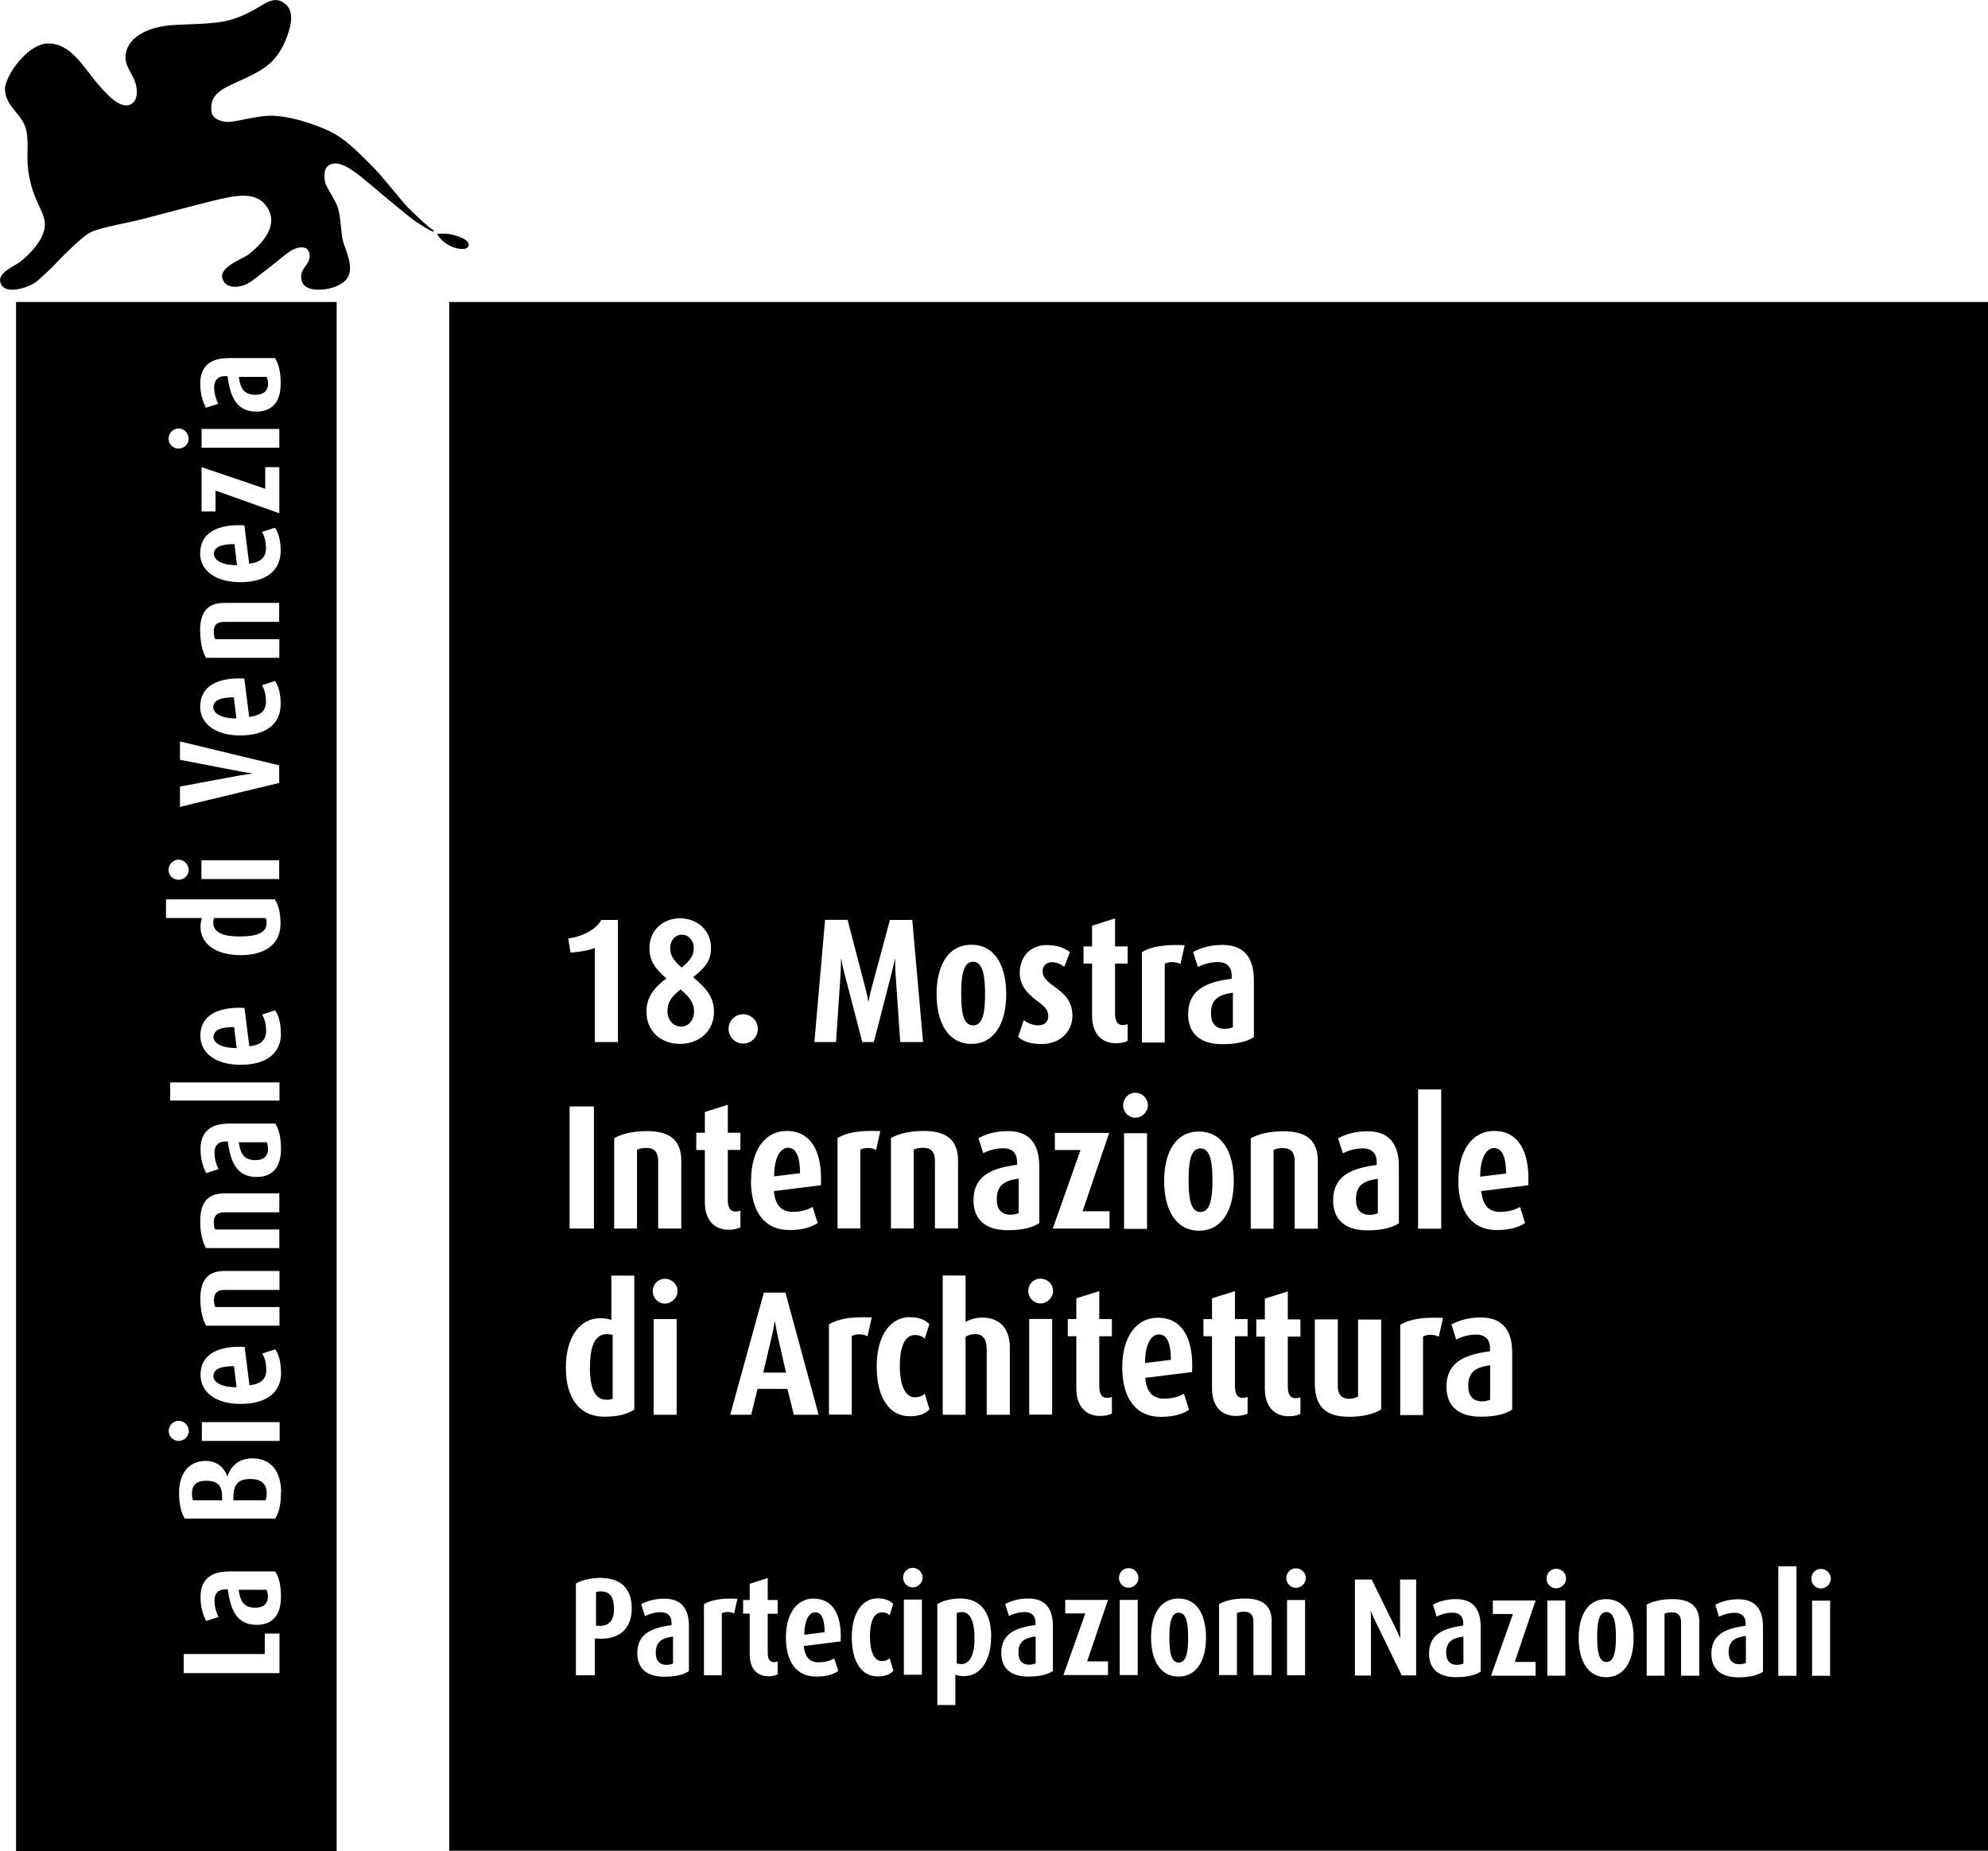 <svg width="204" height="190" viewBox="0 0 204 190" fill="none" xmlns="http://www.w3.org/2000/svg">
    <g clip-path="url(#clip0_107_81)">
        <path
            d="M148.398 169.626C148.398 170.413 148.783 170.861 149.507 170.861C149.769 170.861 150.016 170.784 150.17 170.737V167.959C148.984 168.113 148.398 168.515 148.398 169.641M120.952 165.505C120.136 165.505 119.997 166.678 119.997 168.083C119.997 169.487 120.151 170.629 120.952 170.629C121.753 170.629 121.922 169.487 121.922 168.098C121.922 166.709 121.784 165.505 120.952 165.505ZM187.874 162.017C187.874 161.461 187.412 161.013 186.857 161.013C186.303 161.013 185.872 161.461 185.872 162.017C185.872 162.572 186.318 163.02 186.857 163.02C187.396 163.02 187.874 162.557 187.874 162.017ZM187.797 164.27H185.949V171.987H187.797V164.27ZM184.347 160.751H182.483V171.987H184.347V160.751ZM180.912 166.956C180.912 164.841 179.834 164.131 178.386 164.131C177.231 164.131 176.461 164.455 176.014 164.702L176.399 165.922C176.815 165.706 177.385 165.52 178.032 165.52C178.679 165.52 179.125 165.86 179.125 166.585V166.848C177.062 167.126 175.614 167.743 175.614 169.719C175.614 171.247 176.538 172.142 178.386 172.142C179.587 172.142 180.358 171.926 180.912 171.571V166.971V166.956ZM174.382 166.524C174.382 164.888 173.519 164.116 171.625 164.116C170.454 164.116 169.576 164.347 168.975 164.687V171.972H170.808V165.613C171.009 165.52 171.193 165.474 171.578 165.474C172.241 165.474 172.503 165.845 172.503 166.524V171.972H174.366V166.524H174.382ZM167.635 168.113C167.635 165.814 166.727 164.116 164.817 164.116C162.907 164.116 161.998 165.814 161.998 168.113C161.998 170.413 162.922 172.126 164.817 172.126C166.711 172.126 167.635 170.413 167.635 168.113ZM160.705 162.001C160.705 161.446 160.243 160.998 159.688 160.998C159.134 160.998 158.702 161.446 158.702 162.001C158.702 162.557 159.149 163.005 159.688 163.005C160.227 163.005 160.705 162.542 160.705 162.001ZM160.628 164.255H158.779V171.972H160.628V164.255ZM157.593 170.568H155.437L157.578 164.255H153.188V165.644H155.252L153.004 171.972H157.578V170.568H157.593ZM151.941 166.94C151.941 164.826 150.863 164.116 149.415 164.116C148.26 164.116 147.49 164.44 147.043 164.687L147.428 165.906C147.844 165.69 148.414 165.505 149.061 165.505C149.708 165.505 150.154 165.845 150.154 166.57V166.832C148.09 167.11 146.643 167.728 146.643 169.703C146.643 171.231 147.567 172.126 149.415 172.126C150.616 172.126 151.386 171.91 151.941 171.555V166.956V166.94ZM146.026 137.152C146.488 136.936 147.105 136.92 147.644 137.182L148.075 135.253C145.826 135.145 144.563 135.438 143.685 135.963V145.224H146.026V137.136V137.152ZM145.303 162.109H143.67V167.141C143.67 167.604 143.701 168.113 143.701 168.113H143.67C143.67 168.113 143.47 167.62 143.239 167.156L140.759 162.109H139.034V171.957H140.682V166.246C140.682 165.783 140.651 165.351 140.651 165.351H140.682C140.682 165.351 140.836 165.798 141.067 166.246L143.839 171.941H145.318V162.094L145.303 162.109ZM138.325 145.409C139.866 145.409 141.021 145.1 141.729 144.653V135.423H139.357V143.325C139.096 143.464 138.772 143.557 138.418 143.557C137.648 143.557 137.278 143.063 137.278 142.276V135.407H134.922V141.998C134.922 144.452 136.169 145.394 138.356 145.394M133.997 161.955C133.997 161.399 133.535 160.952 132.981 160.952C132.426 160.952 131.995 161.399 131.995 161.955C131.995 162.511 132.442 162.958 132.981 162.958C133.52 162.958 133.997 162.495 133.997 161.955ZM133.92 164.208H132.072V171.926H133.92V164.208ZM130.501 166.462C130.501 164.826 129.639 164.054 127.744 164.054C126.574 164.054 125.696 164.286 125.095 164.625V171.91H126.928V165.551C127.128 165.459 127.313 165.412 127.698 165.412C128.36 165.412 128.622 165.783 128.622 166.462V171.91H130.486V166.462H130.501ZM126.835 145.317C127.375 145.317 127.867 145.178 128.021 145.07V143.372C127.898 143.403 127.744 143.464 127.529 143.464C127.036 143.464 126.728 143.156 126.728 142.245V137.136H128.021V135.377H126.728V132.506L124.371 133.247V135.377H123.493V137.136H124.371V142.492C124.371 144.221 125.249 145.317 126.835 145.317ZM123.755 168.052C123.755 165.752 122.846 164.054 120.937 164.054C119.027 164.054 118.118 165.752 118.118 168.052C118.118 170.351 119.042 172.065 120.937 172.065C122.831 172.065 123.755 170.351 123.755 168.052ZM116.824 161.94C116.824 161.384 116.362 160.936 115.808 160.936C115.253 160.936 114.822 161.384 114.822 161.94C114.822 162.495 115.269 162.943 115.808 162.943C116.347 162.943 116.824 162.48 116.824 161.94ZM116.747 164.193H114.899V171.91H116.747V164.193ZM114.529 107.07C115.068 107.07 115.561 106.931 115.715 106.807V105.109C115.592 105.14 115.438 105.202 115.222 105.202C114.729 105.202 114.421 104.893 114.421 103.983V98.889H115.715V97.13H114.421V94.259L112.065 95V97.13H111.187V98.889H112.065V104.245C112.065 105.974 112.943 107.07 114.529 107.07ZM114.098 135.377H112.804V132.506L110.448 133.247V135.377H109.57V137.136H110.448V142.492C110.448 144.221 111.326 145.317 112.912 145.317C113.451 145.317 113.944 145.178 114.098 145.07V143.372C113.975 143.403 113.821 143.464 113.605 143.464C113.112 143.464 112.804 143.156 112.804 142.245V137.136H114.098V135.377ZM113.713 170.506H111.557L113.698 164.193H109.308V165.582H111.372L109.123 171.91H113.698V170.506H113.713ZM108.06 132.49C108.06 131.78 107.475 131.225 106.767 131.225C106.058 131.225 105.519 131.78 105.519 132.49C105.519 133.2 106.089 133.771 106.767 133.771C107.444 133.771 108.06 133.185 108.06 132.49ZM107.968 135.361H105.611V145.178H107.968V135.361ZM108.045 166.879C108.045 164.764 106.967 164.054 105.519 164.054C104.364 164.054 103.594 164.378 103.147 164.625L103.532 165.845C103.948 165.628 104.518 165.443 105.165 165.443C105.812 165.443 106.258 165.783 106.258 166.508V166.771C104.194 167.048 102.747 167.666 102.747 169.641C102.747 171.169 103.671 172.065 105.519 172.065C106.72 172.065 107.491 171.849 108.045 171.494V166.894V166.879ZM101.715 168.005C101.715 165.351 100.529 164.054 98.542 164.054C97.51 164.054 96.725 164.301 96.185 164.625V174.982H98.034V171.864C98.203 171.941 98.465 172.018 98.927 172.018C100.56 172.018 101.699 170.49 101.699 168.005M95.939 119.124V126.07H98.311V119.124C98.311 117.056 97.202 116.068 94.799 116.068C93.305 116.068 92.196 116.361 91.426 116.793V126.07H93.767V117.982C94.029 117.858 94.26 117.797 94.753 117.797C95.585 117.797 95.939 118.275 95.939 119.124ZM95.385 144.637L94.892 143.032C94.676 143.248 94.368 143.403 93.86 143.403C92.92 143.403 92.335 142.199 92.335 140.208C92.335 138.217 92.843 137.013 93.891 137.013C94.383 137.013 94.707 137.198 94.892 137.383L95.369 135.901C94.999 135.5 94.383 135.176 93.336 135.176C91.488 135.176 89.963 136.905 89.963 140.239C89.963 143.572 91.349 145.347 93.336 145.347C94.445 145.347 95.03 145.023 95.385 144.622M94.676 161.909C94.676 161.353 94.214 160.905 93.659 160.905C93.105 160.905 92.674 161.353 92.674 161.909C92.674 162.464 93.12 162.912 93.659 162.912C94.199 162.912 94.676 162.449 94.676 161.909ZM94.599 164.162H92.751V171.879H94.599V164.162ZM91.673 171.447L91.288 170.182C91.118 170.351 90.872 170.475 90.471 170.475C89.732 170.475 89.27 169.533 89.27 167.975C89.27 166.416 89.67 165.474 90.502 165.474C90.887 165.474 91.149 165.613 91.288 165.767L91.657 164.61C91.365 164.301 90.887 164.039 90.055 164.039C88.592 164.039 87.406 165.397 87.406 168.021C87.406 170.645 88.484 172.049 90.055 172.049C90.933 172.049 91.38 171.787 91.673 171.478M87.406 137.105C87.868 136.889 88.484 136.874 89.023 137.136L89.455 135.207C87.206 135.099 85.943 135.392 85.065 135.917V145.178H87.406V137.09V137.105ZM83.525 164.054C81.692 164.054 80.645 165.706 80.645 168.036C80.645 170.552 81.723 172.065 83.756 172.065C84.788 172.065 85.543 171.833 86.02 171.494L85.604 170.197C85.312 170.382 84.772 170.598 83.987 170.598C83.078 170.598 82.585 170.043 82.478 168.931L86.266 168.453C86.405 165.736 85.466 164.07 83.525 164.07M79.798 164.208H78.781V161.955L76.933 162.542V164.208H76.255V165.598H76.933V169.811C76.933 171.169 77.611 172.034 78.874 172.034C79.305 172.034 79.69 171.926 79.798 171.833V170.506C79.705 170.537 79.582 170.583 79.413 170.583C79.028 170.583 78.781 170.336 78.781 169.626V165.613H79.798V164.224V164.208ZM75.685 164.085C73.914 163.992 72.928 164.224 72.235 164.641V171.926H74.068V165.567C74.422 165.397 74.915 165.381 75.331 165.598L75.67 164.085H75.685ZM71.45 118.028H72.328V123.384C72.328 125.113 73.206 126.208 74.792 126.208C75.331 126.208 75.824 126.07 75.978 125.946V124.248C75.855 124.279 75.701 124.341 75.485 124.341C74.992 124.341 74.684 124.032 74.684 123.122V118.013H75.978V116.253H74.684V113.382L72.328 114.123V116.253H71.45V118.013V118.028ZM70.695 166.894C70.695 164.78 69.617 164.07 68.169 164.07C67.014 164.07 66.244 164.394 65.797 164.641L66.182 165.86C66.598 165.644 67.168 165.459 67.815 165.459C68.462 165.459 68.908 165.798 68.908 166.524V166.786C66.845 167.064 65.397 167.681 65.397 169.657C65.397 171.185 66.321 172.08 68.169 172.08C69.371 172.08 70.141 171.864 70.695 171.509V166.91V166.894ZM67.076 145.193H69.432V135.377H67.076V145.193ZM69.525 132.506C69.525 131.796 68.939 131.24 68.231 131.24C67.522 131.24 66.983 131.796 66.983 132.506C66.983 133.216 67.553 133.787 68.231 133.787C68.908 133.787 69.525 133.2 69.525 132.506ZM65.366 117.997C65.628 117.874 65.859 117.812 66.352 117.812C67.183 117.812 67.538 118.291 67.538 119.139V126.085H69.91V119.139C69.91 117.071 68.801 116.083 66.398 116.083C64.904 116.083 63.795 116.377 63.025 116.809V126.085H65.366V117.997ZM65.089 130.916H62.732V135.469C62.501 135.377 62.162 135.284 61.593 135.284C59.513 135.284 58.065 137.213 58.065 140.362C58.065 143.511 59.498 145.394 62.008 145.394C63.456 145.394 64.365 145.116 65.089 144.668V130.916ZM64.827 165.088C64.827 163.252 63.934 161.94 61.608 161.94C60.56 161.94 59.652 162.187 59.097 162.511V171.926H61.038V168.16H61.254C63.78 168.345 64.827 166.925 64.827 165.088ZM58.45 126.085H60.946V113.552H58.45V126.085ZM58.312 96.327L58.543 97.763C59.59 97.701 60.545 97.5 61.038 97.284V106.946H63.41V94.413H61.685C61.361 95.139 60.129 96.065 58.312 96.312M68.385 100.402C67.137 101.359 66.336 102.316 66.336 103.813C66.336 105.866 67.846 107.131 69.786 107.131C71.727 107.131 73.267 105.835 73.267 103.844C73.267 102.316 72.42 101.359 71.126 100.294C72.343 99.306 72.959 98.642 72.959 97.284C72.959 95.401 71.465 94.243 69.786 94.243C68.108 94.243 66.644 95.401 66.644 97.284C66.644 98.627 67.23 99.414 68.385 100.417M74.761 105.603C74.761 106.421 75.439 107.1 76.271 107.1C77.102 107.1 77.765 106.421 77.765 105.588C77.765 104.754 77.087 104.091 76.255 104.091C75.424 104.091 74.761 104.77 74.761 105.603ZM80.614 132.66H78.381L74.931 145.193H77.087L77.734 142.538H80.799L81.461 145.193H84.002L80.599 132.66H80.614ZM77.056 121.13C77.056 124.341 78.442 126.239 81.014 126.239C82.324 126.239 83.278 125.946 83.91 125.514L83.386 123.862C83.001 124.094 82.339 124.372 81.338 124.372C80.167 124.372 79.551 123.662 79.413 122.242L84.234 121.64C84.418 118.182 83.217 116.068 80.737 116.068C78.412 116.068 77.072 118.182 77.072 121.13M85.943 116.793V126.07H88.284V117.982C88.731 117.766 89.362 117.75 89.901 118.013L90.333 116.083C88.084 115.975 86.821 116.269 85.943 116.793ZM83.617 106.946H85.789L86.266 99.815C86.297 99.198 86.297 98.426 86.297 98.426H86.328C86.328 98.426 86.467 99.198 86.636 99.831L88.484 106.946H89.67L91.503 99.831C91.673 99.183 91.827 98.426 91.827 98.426H91.858C91.858 98.426 91.858 99.167 91.888 99.831L92.381 106.946H94.722L93.613 94.413H91.318L89.439 101.405C89.254 102.084 89.131 102.763 89.131 102.763H89.1C89.1 102.763 88.977 102.053 88.793 101.374L86.975 94.398H84.665L83.571 106.931L83.617 106.946ZM96.108 102.038C96.108 104.955 97.294 107.131 99.682 107.131C102.069 107.131 103.255 104.955 103.255 102.038C103.255 99.121 102.1 96.96 99.682 96.96C97.264 96.96 96.108 99.121 96.108 102.038ZM101.253 138.294V145.193H103.625V138.294C103.625 136.38 102.608 135.222 100.806 135.222C100.144 135.222 99.574 135.392 99.081 135.67V130.901H96.74V145.193H99.081V137.182C99.404 136.997 99.713 136.92 100.098 136.92C100.806 136.92 101.237 137.414 101.237 138.294M103.424 116.083C101.946 116.083 100.975 116.5 100.406 116.809L100.898 118.352C101.422 118.074 102.146 117.843 102.962 117.843C103.779 117.843 104.364 118.275 104.364 119.217V119.541C101.746 119.88 99.897 120.667 99.897 123.183C99.897 125.128 101.083 126.255 103.424 126.255C104.949 126.255 105.935 125.977 106.643 125.529V119.68C106.643 116.979 105.257 116.083 103.424 116.083ZM111.095 124.295L113.821 116.269H108.245V118.028H110.879L108.03 126.085H113.852V124.31H111.11L111.095 124.295ZM107.568 104.322C107.568 104.862 107.167 105.233 106.551 105.233C105.935 105.233 105.334 104.94 105.057 104.693L104.472 106.421C105.042 106.915 105.796 107.147 106.905 107.147C108.723 107.147 110.047 105.912 110.047 104.245C110.047 102.81 109.323 102.1 108.307 101.328C107.429 100.695 106.982 100.309 106.982 99.676C106.982 99.183 107.352 98.75 107.922 98.75C108.492 98.75 108.969 99.013 109.216 99.229L109.785 97.716C109.216 97.269 108.445 96.991 107.383 96.991C105.75 96.991 104.641 98.179 104.641 99.846C104.641 101.143 105.457 101.992 106.382 102.686C107.26 103.35 107.568 103.628 107.568 104.353M116.501 112.148C115.808 112.148 115.253 112.719 115.253 113.429C115.253 114.139 115.823 114.71 116.501 114.71C117.178 114.71 117.795 114.123 117.795 113.429C117.795 112.734 117.209 112.148 116.501 112.148ZM117.178 106.992H119.52V98.905C119.966 98.689 120.598 98.673 121.137 98.936L121.568 97.006C119.319 96.898 118.056 97.191 117.178 97.716V106.992ZM123.031 126.301C125.449 126.301 126.604 124.125 126.604 121.208C126.604 118.291 125.449 116.13 123.031 116.13C120.613 116.13 119.458 118.291 119.458 121.208C119.458 124.125 120.644 126.301 123.031 126.301ZM117.702 116.299H115.346V126.116H117.702V116.299ZM117.502 141.412L122.323 140.81C122.508 137.352 121.306 135.238 118.826 135.238C116.501 135.238 115.161 137.352 115.161 140.3C115.161 143.511 116.547 145.409 119.119 145.409C120.428 145.409 121.383 145.116 122.015 144.684L121.491 143.032C121.106 143.264 120.444 143.542 119.443 143.542C118.272 143.542 117.656 142.832 117.517 141.412M126.389 100.124V100.448C123.77 100.788 121.922 101.575 121.922 104.091C121.922 106.035 123.108 107.162 125.449 107.162C126.974 107.162 127.96 106.884 128.668 106.437V100.587C128.668 97.886 127.282 96.975 125.449 96.975C123.971 96.975 123 97.392 122.431 97.701L122.923 99.244C123.447 98.966 124.171 98.735 124.987 98.735C125.804 98.735 126.389 99.167 126.389 100.109M132.149 142.276V137.167H133.443V135.407H132.149V132.537L129.793 133.278V135.407H128.915V137.167H129.793V142.523C129.793 144.251 130.671 145.347 132.257 145.347C132.796 145.347 133.289 145.208 133.443 145.1V143.403C133.32 143.433 133.166 143.495 132.95 143.495C132.457 143.495 132.149 143.187 132.149 142.276ZM131.718 116.099C130.224 116.099 129.115 116.392 128.345 116.824V126.1H130.686V118.013C130.948 117.889 131.179 117.827 131.672 117.827C132.503 117.827 132.858 118.306 132.858 119.155V126.1H135.23V119.155C135.23 117.087 134.121 116.099 131.718 116.099ZM141.267 119.232V119.556C138.649 119.896 136.801 120.683 136.801 123.199C136.801 125.143 137.987 126.27 140.328 126.27C141.852 126.27 142.838 125.992 143.547 125.545V119.695C143.547 116.994 142.161 116.099 140.328 116.099C138.849 116.099 137.879 116.516 137.309 116.824L137.802 118.368C138.325 118.09 139.049 117.858 139.866 117.858C140.682 117.858 141.267 118.291 141.267 119.232ZM145.518 126.1H147.89V111.808H145.518V126.1ZM152.896 138.355V138.68C150.277 139.019 148.429 139.806 148.429 142.322C148.429 144.267 149.615 145.394 151.956 145.394C153.481 145.394 154.467 145.116 155.175 144.668V138.819C155.175 136.117 153.789 135.207 151.956 135.207C150.478 135.207 149.507 135.624 148.937 135.932L149.43 137.476C149.954 137.198 150.678 136.966 151.494 136.966C152.31 136.966 152.896 137.399 152.896 138.325M149.646 121.13C149.646 124.341 151.032 126.239 153.604 126.239C154.913 126.239 155.868 125.946 156.5 125.514L155.976 123.862C155.591 124.094 154.929 124.372 153.928 124.372C152.757 124.372 152.141 123.662 152.002 122.242L156.823 121.64C157.008 118.182 155.807 116.068 153.327 116.068C151.001 116.068 149.661 118.182 149.661 121.13M204.015 189.938H46.098V30.992H204V190L204.015 189.938ZM177.385 169.564C177.385 170.351 177.77 170.799 178.494 170.799C178.756 170.799 179.002 170.722 179.156 170.676V167.897C177.97 168.052 177.385 168.453 177.385 169.58M164.848 165.443C164.031 165.443 163.893 166.616 163.893 168.021C163.893 169.425 164.047 170.568 164.848 170.568C165.649 170.568 165.818 169.425 165.818 168.036C165.818 166.647 165.679 165.443 164.848 165.443ZM24.489 163.159C24.658 164.394 25.059 164.996 26.214 164.996C27.03 164.996 27.492 164.594 27.492 163.838C27.492 163.576 27.415 163.298 27.354 163.159H24.489ZM24.612 96.111C26.322 96.111 27.354 95.725 27.354 94.753C27.354 94.567 27.354 94.367 27.261 94.213H21.948C21.917 94.351 21.886 94.506 21.886 94.691C21.886 95.802 23.118 96.111 24.612 96.111ZM17.034 94.213H20.731C20.654 94.413 20.577 94.676 20.577 95.154C20.577 96.852 22.148 98.025 24.705 98.025C27.261 98.025 28.786 96.852 28.786 94.814C28.786 93.626 28.57 92.885 28.201 92.299H17.034V94.228V94.213ZM17.296 89.273C17.296 89.844 17.758 90.292 18.328 90.292C18.898 90.292 19.36 89.829 19.36 89.273C19.36 88.718 18.883 88.224 18.328 88.224C17.774 88.224 17.296 88.702 17.296 89.273ZM17.296 45.022C17.296 45.578 17.758 46.041 18.328 46.041C18.898 46.041 19.36 45.578 19.36 45.022C19.36 44.467 18.883 43.973 18.328 43.973C17.774 43.973 17.296 44.451 17.296 45.022ZM20.669 90.215H28.648V88.286H20.669V90.215ZM28.648 80.337V78.546L18.467 76.092V77.975L24.612 79.164C25.198 79.287 25.89 79.364 25.89 79.364V79.395C25.89 79.395 25.213 79.472 24.612 79.581L18.467 80.723V82.806L28.648 80.352V80.337ZM20.531 72.481C20.531 74.379 22.24 75.475 24.643 75.475C27.246 75.475 28.802 74.348 28.802 72.249C28.802 71.184 28.57 70.397 28.216 69.888L26.876 70.32C27.076 70.628 27.292 71.184 27.292 72.002C27.292 72.959 26.722 73.453 25.567 73.576L25.074 69.641C22.256 69.486 20.546 70.474 20.546 72.496M20.546 64.748C20.546 65.967 20.777 66.862 21.131 67.511H28.663V65.597H22.086C21.978 65.396 21.932 65.195 21.932 64.794C21.932 64.115 22.317 63.822 23.01 63.822H28.648V61.877H23.01C21.316 61.877 20.531 62.788 20.531 64.732M20.531 56.753C20.531 58.651 22.24 59.747 24.643 59.747C27.246 59.747 28.802 58.62 28.802 56.521C28.802 55.456 28.57 54.669 28.216 54.16L26.876 54.592C27.076 54.901 27.292 55.456 27.292 56.274C27.292 57.216 26.722 57.725 25.567 57.849L25.074 53.913C22.256 53.758 20.546 54.746 20.546 56.753M27.215 47.924V50.162L20.685 47.94V52.493H22.117V50.347L28.663 52.678V47.94H27.215V47.924ZM28.663 44.019H20.685V45.949H28.663V44.019ZM20.546 39.373C20.546 40.577 20.885 41.38 21.131 41.843L22.394 41.442C22.179 41.009 21.978 40.423 21.978 39.744C21.978 39.065 22.333 38.602 23.087 38.602H23.349C23.626 40.732 24.273 42.244 26.306 42.244C27.893 42.244 28.802 41.287 28.802 39.373C28.802 38.123 28.586 37.321 28.216 36.749H23.472C21.285 36.749 20.546 37.876 20.546 39.373ZM28.817 106.051C28.817 104.986 28.586 104.199 28.232 103.689L26.892 104.122C27.092 104.43 27.308 104.986 27.308 105.804C27.308 106.745 26.738 107.255 25.582 107.378L25.09 103.442C22.271 103.288 20.561 104.276 20.561 106.282C20.561 108.181 22.271 109.277 24.674 109.277C27.277 109.277 28.832 108.15 28.832 106.051M28.832 117.936C28.832 116.685 28.617 115.883 28.247 115.312H23.503C21.316 115.312 20.577 116.438 20.577 117.936C20.577 119.139 20.916 119.942 21.162 120.39L22.425 119.988C22.209 119.556 22.009 118.97 22.009 118.291C22.009 117.611 22.363 117.148 23.118 117.148H23.38C23.657 119.278 24.304 120.791 26.337 120.791C27.924 120.791 28.832 119.834 28.832 117.92M28.832 140.84C28.832 139.775 28.601 138.988 28.247 138.479L26.907 138.911C27.107 139.22 27.323 139.775 27.323 140.594C27.323 141.55 26.753 142.044 25.598 142.168L25.105 138.232C22.287 138.078 20.577 139.065 20.577 141.087C20.577 142.986 22.287 144.082 24.689 144.082C27.292 144.082 28.848 142.955 28.848 140.856M28.694 145.949H20.715V147.879H28.694V145.949ZM28.848 153.157C28.848 151.336 28.062 149.669 25.89 149.669C24.304 149.669 23.58 150.734 23.349 151.506H23.318C23.087 150.827 22.456 149.931 21.085 149.931C19.453 149.931 18.374 151.135 18.374 153.234C18.374 154.392 18.605 155.287 18.96 155.843H28.247C28.632 155.241 28.832 154.346 28.832 153.142M28.832 163.9C28.832 162.65 28.617 161.847 28.247 161.276H23.503C21.316 161.276 20.577 162.403 20.577 163.9C20.577 165.104 20.916 165.906 21.162 166.354L22.425 165.953C22.209 165.52 22.009 164.934 22.009 164.255C22.009 163.576 22.363 163.113 23.118 163.113H23.38C23.657 165.243 24.304 166.755 26.337 166.755C27.924 166.755 28.832 165.798 28.832 163.884M28.678 167.65H27.169V169.749H18.852V171.71H28.678V167.65ZM28.678 111.083H17.466V112.95H28.678V111.083ZM21.963 133.355C21.963 132.676 22.348 132.382 23.041 132.382H28.678V130.438H23.041C21.347 130.438 20.561 131.348 20.561 133.293C20.561 134.512 20.793 135.407 21.147 136.056H28.678V134.142H22.102C21.994 133.926 21.948 133.741 21.948 133.339M21.948 125.39C21.948 124.711 22.333 124.418 23.026 124.418H28.663V122.473H23.026C21.331 122.473 20.546 123.384 20.546 125.329C20.546 126.548 20.777 127.443 21.131 128.091H28.663V126.178H22.086C21.978 125.977 21.932 125.776 21.932 125.375M18.343 147.879C18.898 147.879 19.375 147.416 19.375 146.86C19.375 146.304 18.898 145.81 18.343 145.81C17.789 145.81 17.312 146.289 17.312 146.86C17.312 147.431 17.774 147.879 18.343 147.879ZM1.648 30.992H34.547V190H1.648V30.992ZM44.265 23.507C43.68 23.028 42.71 22.148 41.755 21.191C41.493 20.929 39.229 18.12 38.489 17.364C36.349 15.172 35.24 14.153 33.838 13.474C32.436 12.795 29.51 11.776 27.508 11.884C26.229 11.946 24.828 12.363 23.626 12.502C22.748 12.594 21.809 12.162 21.717 11.545C21.439 9.77 22.672 9.168 24.273 8.442C25.567 7.856 26.784 7.3 27.616 6.575C28.786 5.556 29.325 4.229 29.649 3.164C30.064 1.836 29.926 0.802 29.11 0.278C27.616 -0.679 26.799 1.142 23.596 2.052C21.701 2.593 18.575 2.407 16.849 2.67C15.047 2.948 13.492 3.766 13.03 5.047C12.522 6.42 13.399 7.239 13.815 8.288C14.154 9.137 14.17 10.248 13.492 10.665C12.645 11.174 11.52 10.418 9.888 8.442C8.378 6.59 7.162 4.46 4.959 4.46C2.757 4.46 0.416 7.964 0.508 9.23C0.662 11.159 2.402 11.684 2.726 13.505C3.003 15.079 2.603 16.191 3.019 18.228C3.527 20.821 4.605 21.716 4.605 23.059C4.605 24.633 2.818 26.285 2.125 26.825C1.371 27.412 -0.401 28.014 0.092 29.14C0.57 30.252 2.741 29.557 3.542 29.048C4.004 28.754 5.329 27.442 5.544 27.226C5.745 27.01 8.348 24.247 9.38 23.8C10.581 23.275 12.907 22.936 14.847 22.426C16.572 21.979 19.545 21.176 22.117 20.543C24.427 19.972 26.245 19.725 27.277 21.083C28.663 22.889 27.23 24.772 25.475 26.131C24.812 26.64 21.948 27.535 23.041 29.001C23.503 29.634 24.889 29.572 25.89 28.801C27.061 27.905 28.37 26.887 28.648 26.655C29.171 26.223 29.71 25.729 30.342 25.498C30.696 25.359 31.435 25.266 31.651 25.745C32.282 27.134 30.388 27.458 31.035 29.017C31.281 29.588 32.113 29.773 32.914 29.727C33.946 29.68 35.101 29.295 35.625 28.569C36.41 27.473 35.409 25.575 35.193 24.726C34.962 23.877 34.993 22.009 34.577 21.068C34.208 20.235 33.561 19.293 33.407 18.845C33.268 18.429 33.16 17.472 33.622 17.055C34.608 16.175 36.333 17.58 37.119 18.197C37.627 18.598 41.739 22.117 42.679 22.75C43.572 23.337 44.065 23.63 44.327 23.723C44.481 23.784 44.527 23.769 44.527 23.769C44.527 23.769 44.573 23.707 44.296 23.476M150.662 142.245C150.662 143.248 151.155 143.819 152.079 143.819C152.403 143.819 152.726 143.727 152.911 143.65V140.115C151.402 140.316 150.662 140.825 150.662 142.245ZM48.085 25.251C48.208 24.71 47.453 24.371 46.575 24.124C45.651 23.862 44.85 24.016 44.85 24.016C44.85 24.016 45.251 24.865 46.468 25.359C46.945 25.544 47.946 25.729 48.069 25.235M24.258 73.731L23.996 71.57C22.656 71.57 21.886 71.863 21.886 72.573C21.886 73.283 22.856 73.746 24.273 73.731M104.503 169.611C104.503 170.398 104.888 170.845 105.611 170.845C105.873 170.845 106.12 170.768 106.274 170.722V167.944C105.088 168.098 104.503 168.499 104.503 169.626M21.886 141.211C21.886 141.921 22.856 142.384 24.273 142.368L24.012 140.208C22.672 140.208 21.901 140.501 21.901 141.211M25.706 151.784C24.489 151.784 23.95 152.293 23.95 153.682V153.975H27.246C27.323 153.775 27.369 153.559 27.369 153.265C27.369 152.278 26.784 151.784 25.706 151.784ZM21.177 151.969C20.161 151.969 19.699 152.416 19.699 153.25C19.699 153.512 19.73 153.79 19.807 153.975H22.795V153.682C22.795 152.509 22.394 151.969 21.177 151.969ZM21.901 106.406C21.901 107.116 22.872 107.579 24.289 107.563L24.027 105.403C22.687 105.403 21.917 105.696 21.917 106.406M26.229 40.516C27.046 40.516 27.508 40.114 27.508 39.358C27.508 39.096 27.431 38.818 27.369 38.679H24.504C24.674 39.914 25.074 40.516 26.229 40.516ZM24.504 117.226C24.674 118.46 25.074 119.062 26.229 119.062C27.046 119.062 27.508 118.661 27.508 117.905C27.508 117.642 27.431 117.364 27.369 117.226H24.504ZM24.32 58.003L24.058 55.842C22.718 55.842 21.948 56.135 21.948 56.845C21.948 57.555 22.918 58.018 24.335 58.003M153.312 117.827C152.434 117.827 151.879 119.031 151.895 120.76L154.544 120.436C154.544 118.784 154.174 117.827 153.312 117.827ZM61.7 163.313C61.485 163.313 61.3 163.344 61.161 163.406V166.848H61.377C62.671 166.956 63.01 166.076 63.01 165.119C63.01 164.162 62.732 163.329 61.716 163.329M60.53 140.285C60.53 142.384 61.007 143.65 62.209 143.65C62.424 143.65 62.686 143.65 62.871 143.542V136.997C62.701 136.966 62.501 136.92 62.286 136.92C60.915 136.92 60.545 138.433 60.545 140.269M69.879 105.356C70.68 105.356 71.219 104.677 71.219 103.828C71.219 102.979 70.849 102.393 69.833 101.544C68.831 102.331 68.493 102.918 68.493 103.782C68.493 104.646 69.062 105.356 69.879 105.356ZM69.956 99.29C70.88 98.519 71.188 98.04 71.188 97.269C71.188 96.497 70.649 95.926 69.971 95.926C69.263 95.926 68.77 96.528 68.77 97.299C68.77 98.009 69.047 98.503 69.956 99.306M67.291 169.626C67.291 170.413 67.676 170.861 68.4 170.861C68.662 170.861 68.908 170.784 69.062 170.737V167.959C67.876 168.113 67.291 168.515 67.291 169.641M98.696 165.443C98.465 165.443 98.296 165.49 98.172 165.536V170.706C98.296 170.737 98.465 170.784 98.634 170.784C99.728 170.784 100.005 169.379 100.005 168.129C100.005 166.771 99.713 165.443 98.711 165.443M83.648 165.474C82.955 165.474 82.524 166.416 82.539 167.774L84.618 167.511C84.618 166.215 84.326 165.459 83.648 165.459M124.263 104.013C124.263 105.017 124.756 105.588 125.68 105.588C126.004 105.588 126.343 105.495 126.512 105.418V101.884C125.003 102.084 124.263 102.594 124.263 104.013ZM118.919 136.951C118.041 136.951 117.486 138.155 117.502 139.884L120.151 139.559C120.151 137.908 119.781 136.951 118.919 136.951ZM124.417 121.161C124.417 119.371 124.233 117.858 123.185 117.858C122.138 117.858 121.968 119.355 121.968 121.146C121.968 122.936 122.169 124.387 123.185 124.387C124.202 124.387 124.417 122.936 124.417 121.161ZM139.142 123.122C139.142 124.125 139.635 124.68 140.559 124.68C140.882 124.68 141.221 124.588 141.39 124.511V120.976C139.881 121.177 139.142 121.686 139.142 123.106M79.52 135.67H79.49C79.49 135.67 79.351 136.503 79.166 137.291L78.319 140.871H80.66L79.844 137.291C79.674 136.55 79.536 135.67 79.536 135.67M102.285 123.106C102.285 124.109 102.778 124.665 103.702 124.665C104.025 124.665 104.364 124.572 104.533 124.495V120.961C103.024 121.161 102.285 121.671 102.285 123.091M80.86 117.797C79.983 117.797 79.428 119 79.443 120.729L82.093 120.405C82.093 118.754 81.723 117.797 80.86 117.797ZM98.634 101.992C98.634 100.201 98.819 98.704 99.851 98.704C100.883 98.704 101.083 100.217 101.083 102.007C101.083 103.797 100.898 105.233 99.851 105.233C98.804 105.233 98.634 103.767 98.634 101.992Z"
            fill="black" />
    </g>
    <defs>
        <clipPath id="clip0_107_81">
            <rect width="204" height="190" fill="white" />
        </clipPath>
    </defs>
</svg>
    